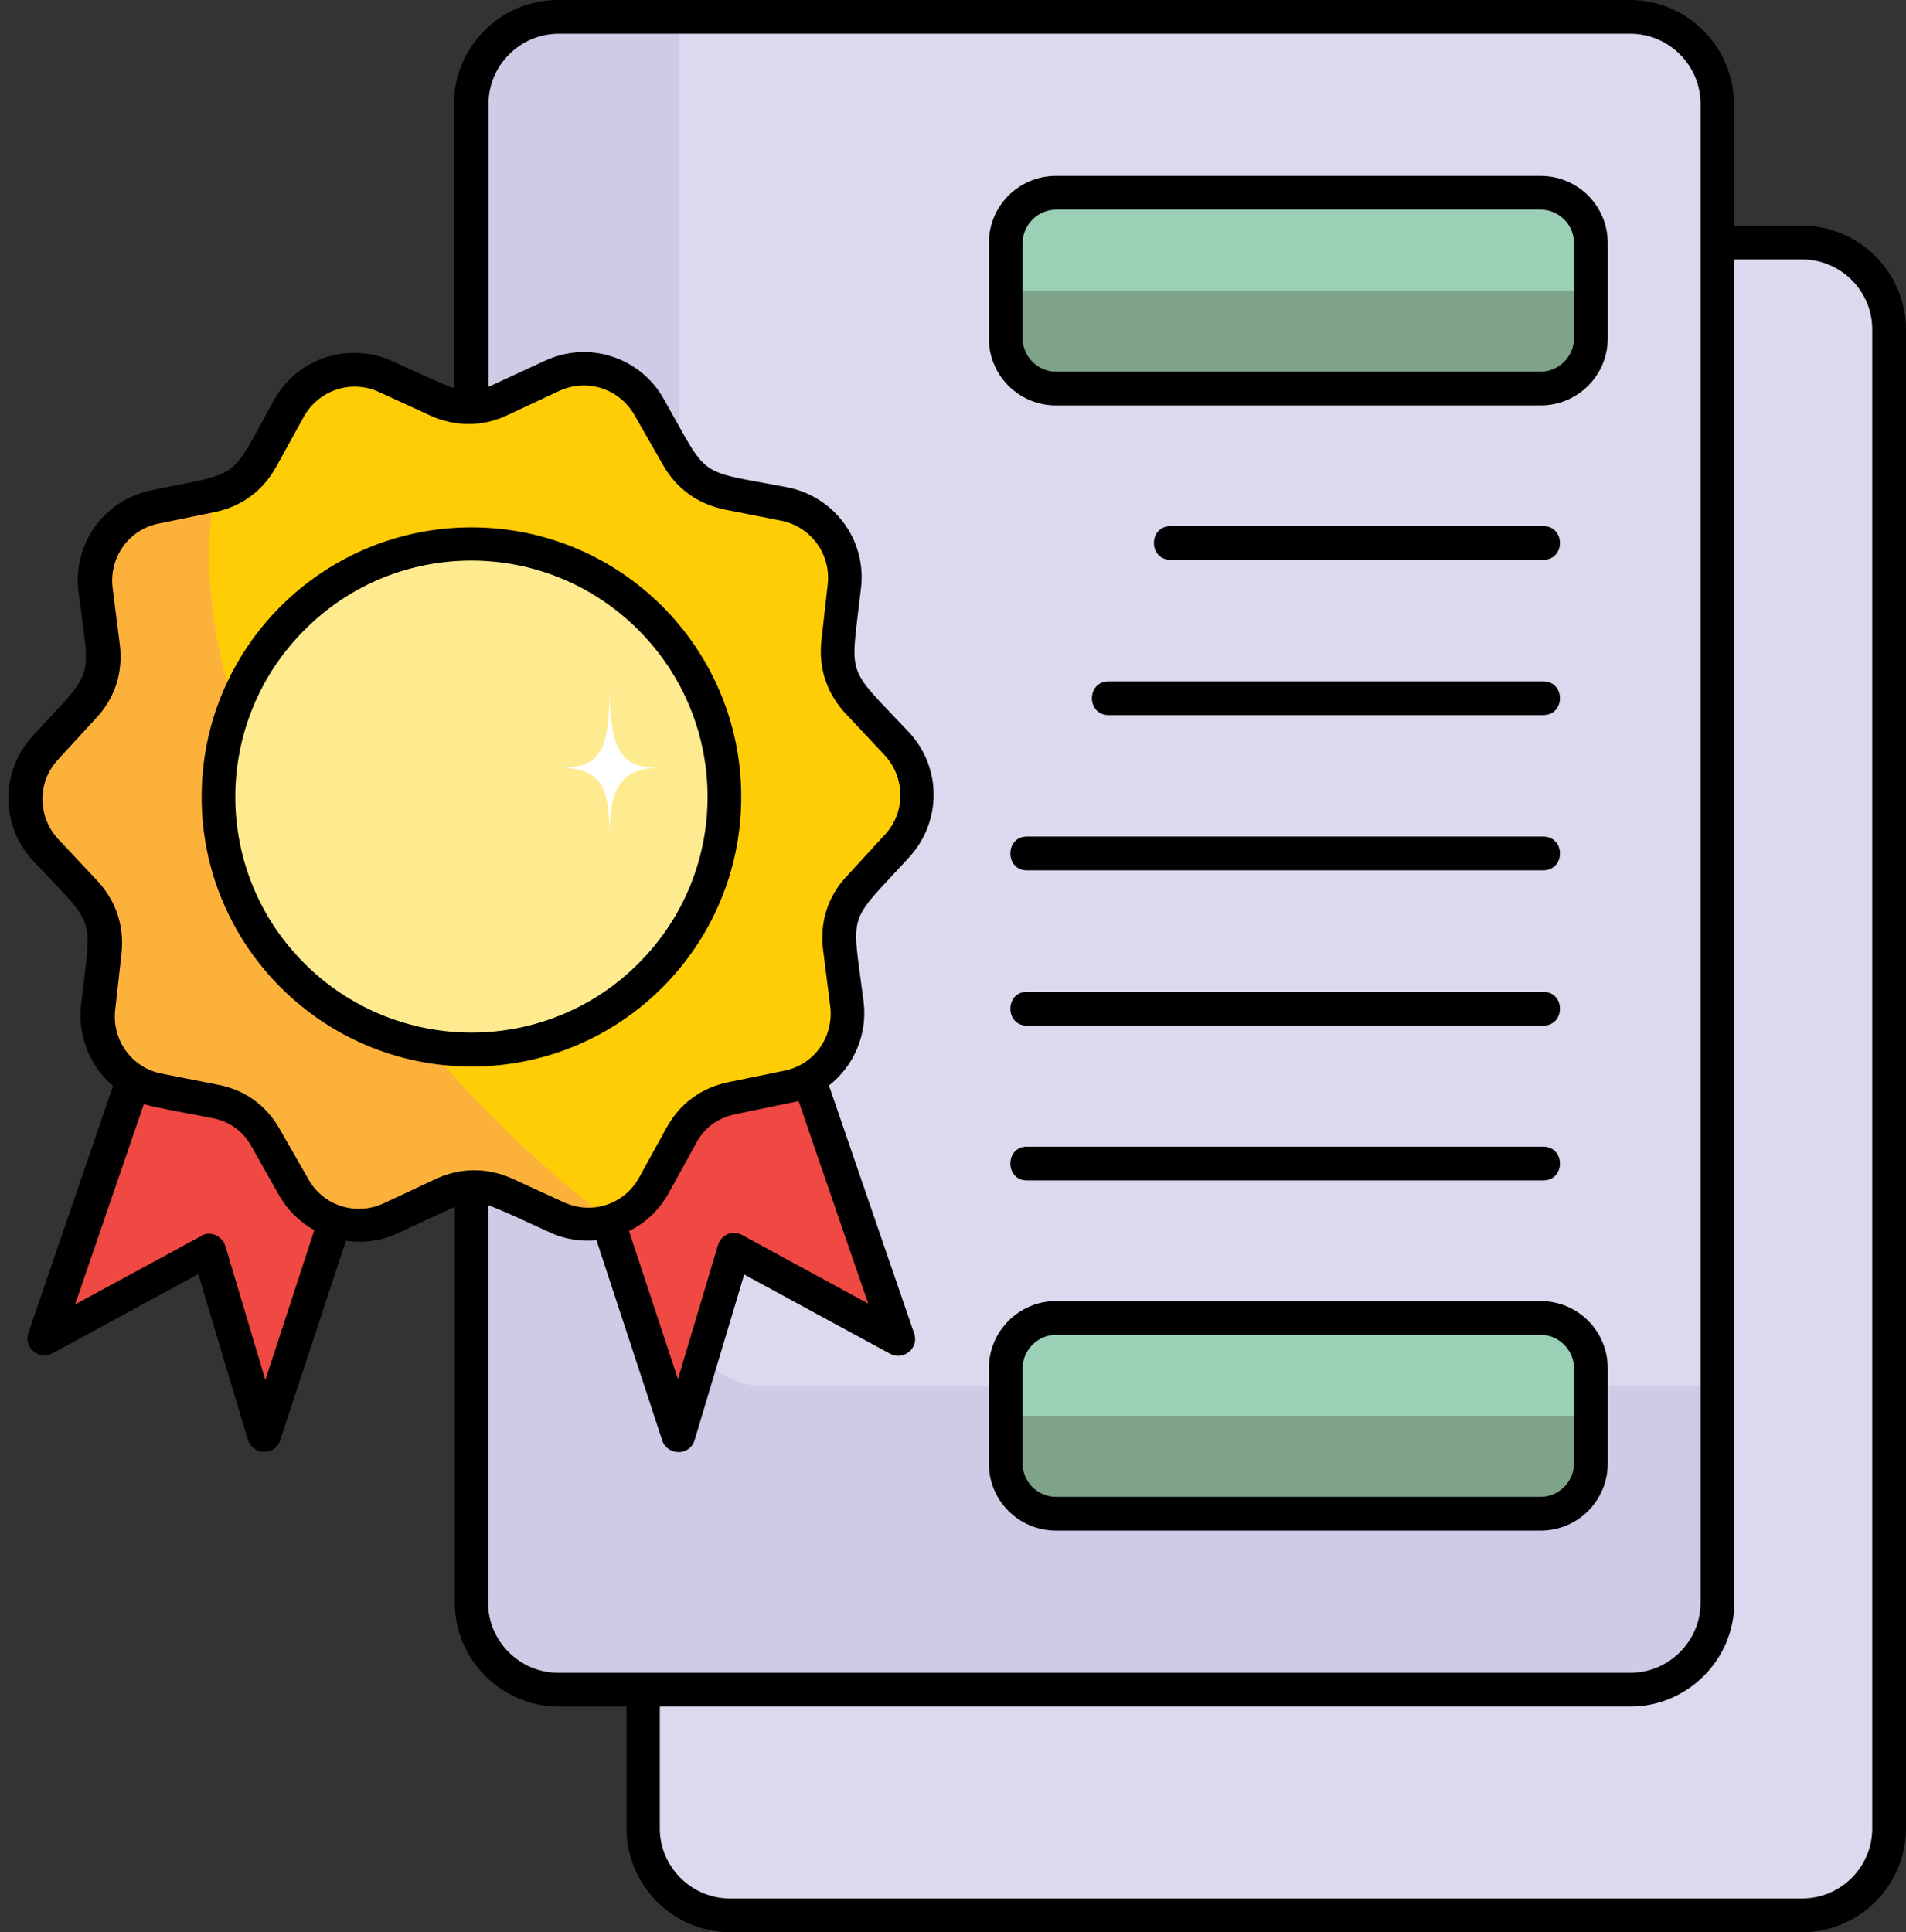 <?xml version="1.0" encoding="UTF-8"?>
<!DOCTYPE svg PUBLIC '-//W3C//DTD SVG 1.0//EN'
          'http://www.w3.org/TR/2001/REC-SVG-20010904/DTD/svg10.dtd'>
<svg height="458.0" preserveAspectRatio="xMidYMid meet" version="1.0" viewBox="28.8 27.2 451.8 458.0" width="451.8" xmlns="http://www.w3.org/2000/svg" xmlns:xlink="http://www.w3.org/1999/xlink" zoomAndPan="magnify"
><rect x="28.8" y="27.2" width="451.8" height="458.0" fill="#333333" stroke="none"/><g id="change1_1"
  ><path clip-rule="evenodd" d="M201.9,84.7H456c11.4,0,20.6,9.3,20.6,20.6v355.3c0,11.3-9.3,20.6-20.6,20.6H201.9c-11.3,0-20.6-9.3-20.6-20.6 V105.3C181.2,94,190.5,84.7,201.9,84.7L201.9,84.7z" fill="#dbd9ed" fill-rule="evenodd"
  /></g
  ><g id="change2_1"
  ><path clip-rule="evenodd" d="M161.2,31.2h254.2c11.3,0,20.6,9.3,20.6,20.6v355.3c0,11.3-9.3,20.6-20.6,20.6H161.2 c-11.3,0-20.6-9.3-20.6-20.6V51.8C140.6,40.5,149.8,31.2,161.2,31.2L161.2,31.2z" fill="#cecbe6" fill-rule="evenodd"
  /></g
  ><g id="change1_2"
  ><path clip-rule="evenodd" d="M189.8,31.2h225.6c11.3,0,20.6,9.3,20.6,20.6v304H210.4c-11.3,0-20.6-9.3-20.6-20.6V31.2z" fill="#dbd9ed" fill-rule="evenodd"
  /></g
  ><g id="change3_1"
  ><path clip-rule="evenodd" d="M279.1,72.9H394c6.5,0,11.9,5.4,11.9,11.9v22.6c0,6.5-5.4,11.9-11.9,11.9H279.1c-6.5,0-11.9-5.4-11.9-11.9V84.8 C267.2,78.2,272.5,72.9,279.1,72.9L279.1,72.9z" fill="#9bcfb6" fill-rule="evenodd"
  /></g
  ><g id="change4_1"
  ><path clip-rule="evenodd" d="M405.9,96.1v11.3c0,6.5-5.4,11.9-11.9,11.9H279.1c-6.5,0-11.9-5.4-11.9-11.9V96.1H405.9z" fill="#7fa388" fill-rule="evenodd"
  /></g
  ><g id="change3_2"
  ><path clip-rule="evenodd" d="M279.1,339.6H394c6.5,0,11.9,5.4,11.9,11.9v22.6c0,6.6-5.4,11.9-11.9,11.9H279.1c-6.5,0-11.9-5.4-11.9-11.9 v-22.6C267.2,345,272.5,339.6,279.1,339.6L279.1,339.6z" fill="#9bcfb6" fill-rule="evenodd"
  /></g
  ><g id="change4_2"
  ><path clip-rule="evenodd" d="M405.9,362.8v11.3c0,6.6-5.4,11.9-11.9,11.9H279.1c-6.5,0-11.9-5.4-11.9-11.9v-11.3H405.9z" fill="#7fa388" fill-rule="evenodd"
  /></g
  ><g id="change5_1"
  ><path clip-rule="evenodd" d="M112.9,302.2l-21.5,65.2l-13.2-44l-38.9,21.1l28.4-82.7c0.7,0.3,1.4,0.5,2.1,0.7l12.6,3.1 c5.1,1.3,9,5,11.6,10.8l6.3,14.6C103.1,297.5,107.8,301.3,112.9,302.2L112.9,302.2z M168.1,302l21.6,65.5l13.2-44l38.9,21.1 L213,261.2c-0.4,0.1-0.7,0.2-1.1,0.3l-12.6,3.3c-5,1.4-9,5.1-11.5,11l-6.2,14.7C178.9,297.4,173.6,301.5,168.1,302L168.1,302z" fill="#f04843" fill-rule="evenodd"
  /></g
  ><g id="change6_1"
  ><path clip-rule="evenodd" d="M182.7,123.7l6.6,11.7c2.7,4.7,6.8,7.7,12.1,8.7l13.2,2.6c9.1,1.8,15.4,10.2,14.3,19.5l-1.5,13.4 c-0.6,5.4,1,10.2,4.7,14.1l9.2,9.8c6.4,6.8,6.4,17.3,0.1,24.2l-9.1,9.9c-3.7,4-5.2,8.8-4.5,14.2l1.7,13.4c1.2,9.3-5,17.8-14.1,19.6 l-13.2,2.7c-5.3,1.1-9.4,4.1-12,8.8l-6.5,11.8c-4.5,8.1-14.5,11.5-22.9,7.6l-12.2-5.6c-4.9-2.2-10-2.2-14.9,0.1l-12.2,5.7 c-8.4,3.9-18.5,0.8-23-7.3l-6.6-11.7c-2.7-4.7-6.8-7.7-12.1-8.7l-13.2-2.5c-9.1-1.8-15.4-10.2-14.3-19.5l1.5-13.4 c0.6-5.4-1-10.2-4.7-14.2l-9.2-9.8c-6.4-6.8-6.4-17.3-0.1-24.2l9.1-9.9c3.7-4,5.2-8.9,4.5-14.2l-1.7-13.4c-1.2-9.2,5-17.8,14.1-19.6 l13.2-2.7c5.3-1.1,9.4-4.1,12-8.8l6.5-11.8c4.5-8.2,14.5-11.5,22.9-7.6l12.2,5.6c4.9,2.2,10,2.2,14.9-0.1l12.2-5.7 C168.1,112.4,178.1,115.6,182.7,123.7L182.7,123.7z" fill="#fcb13b" fill-rule="evenodd"
  /></g
  ><g id="change7_1"
  ><path clip-rule="evenodd" d="M182.7,123.7l6.6,11.7c2.7,4.7,6.8,7.7,12.1,8.7l13.2,2.6c9.1,1.8,15.4,10.2,14.3,19.5l-1.5,13.4 c-0.6,5.4,1,10.2,4.7,14.1l9.2,9.8c6.4,6.8,6.4,17.3,0.1,24.2l-9.1,9.9c-3.7,4-5.2,8.8-4.5,14.2l1.7,13.4c1.2,9.3-5,17.8-14.1,19.6 l-13.2,2.7c-5.3,1.1-9.4,4.1-12,8.8l-6.5,11.8c-2.3,4.1-6,7-10.2,8.4c-62.6-47.9-102.6-122-93.9-171.8c4.9-1.2,8.8-4.2,11.3-8.6 l6.5-11.8c4.5-8.2,14.5-11.5,22.9-7.6l12.2,5.6c4.9,2.2,10,2.2,14.9-0.1l12.2-5.7C168.1,112.4,178.1,115.6,182.7,123.7L182.7,123.7z" fill="#ffcd05" fill-rule="evenodd"
  /></g
  ><g id="change8_1"
  ><path clip-rule="evenodd" d="M140.6,156.2c33.1,0,60,26.8,60,60c0,33.1-26.8,60-60,60c-33.1,0-60-26.8-60-60 C80.6,183,107.4,156.2,140.6,156.2L140.6,156.2z" fill="#feeb90" fill-rule="evenodd"
  /></g
  ><g id="change8_2"
  ><path clip-rule="evenodd" d="M173.3,190.4c9.5,0,17.2,7.7,17.2,17.2c0,9.5-7.7,17.2-17.2,17.2c-9.5,0-17.2-7.7-17.2-17.2 C156.2,198.1,163.8,190.4,173.3,190.4L173.3,190.4z" fill="#feeb90" fill-rule="evenodd"
  /></g
  ><g id="change8_3"
  ><path clip-rule="evenodd" d="M169.6,229.9c5,0,9.1,4.1,9.1,9.1c0,5-4.1,9.1-9.1,9.1c-5,0-9.1-4.1-9.1-9.1 C160.5,234,164.6,229.9,169.6,229.9L169.6,229.9z" fill="#feeb90" fill-rule="evenodd"
  /></g
  ><g id="change9_1"
  ><path clip-rule="evenodd" d="M185,209.2c-8.7,0-11.7-3.5-11.7-19.7c0,14.9-1.6,19.7-11.7,19.7c10.1,0,11.7,5.2,11.7,16.5 C173.3,215.7,174.9,209.2,185,209.2L185,209.2z" fill="#fff" fill-rule="evenodd"
  /></g
  ><g id="change10_1"
  ><path d="M140.6,152.2c35.3,0,63.9,28.6,63.9,63.9c0,35.3-28.6,63.9-63.9,63.9c-35.3,0-64-28.6-64-63.9 C76.6,180.8,105.2,152.2,140.6,152.2L140.6,152.2z M180.1,176.5c-21.9-21.9-57.3-21.9-79.1,0c-21.9,21.9-21.9,57.3,0,79.1 c21.9,21.8,57.3,21.8,79.1,0C202,233.8,202,198.4,180.1,176.5L180.1,176.5z M186.1,121.7c11,19.4,7.4,16.8,29.3,21 c11.2,2.2,18.8,12.5,17.5,23.8c-2.5,22.1-3.9,18,11.3,34.2c7.8,8.3,7.9,21.1,0.2,29.6c-15,16.4-13.7,12.2-10.9,34.3 c1,7.7-2.3,15.3-8.2,19.9l20.2,58.8l0,0c1.2,3.4-2.5,6.5-5.7,4.8l-34.6-18.8l-11.7,39.1c-1.1,4-6.4,3.9-7.7,0.3l-15.6-47.5 c-3.7,0.3-7.5-0.2-11.1-1.9c-2.7-1.2-12.4-5.8-14.6-6.4v94.2c0,9.1,7.5,16.6,16.6,16.6h254.2c9.1,0,16.6-7.5,16.6-16.6V51.8 c0-9.1-7.5-16.6-16.6-16.6H161.2c-9.1,0-16.6,7.5-16.6,16.6v67.1l13.4-6.2C168.3,107.9,180.5,111.8,186.1,121.7L186.1,121.7z M218.1,288.2l-15,3.1c-4.1,0.9-7.3,3.1-9.3,6.9l-6.5,11.8c-2.2,4-5.5,7.1-9.4,9l11.6,35.1l9.5-31.8c0.7-2.4,3.5-3.7,6-2.2 l29.6,16.1L218.1,288.2z M136.5,313.3l-13.4,6.2c-4,1.9-8.2,2.4-12.3,1.8l-15.6,47.3c-1.2,3.7-6.5,3.7-7.7-0.3l-11.7-39.1 l-34.6,18.8c-3.2,1.7-6.8-1.4-5.7-4.8l0,0l20.1-58.6c-5.4-4.6-8.4-11.7-7.6-19.1c2.5-22.1,3.9-18-11.3-34.2 c-7.8-8.3-7.9-21.2-0.2-29.6c15-16.4,13.7-12.2,10.9-34.3c-1.4-11.3,6.1-21.7,17.3-24c21.8-4.5,18.3-1.9,29-21.3 c5.5-10,17.7-14,28.1-9.3c2.7,1.2,12.4,5.8,14.6,6.4V51.8c0-13.5,11.1-24.6,24.6-24.6h254.2c13.5,0,24.6,11.1,24.6,24.6v28.9H456 c13.5,0,24.6,11.1,24.6,24.6v355.3c0,13.5-11.1,24.6-24.6,24.6H201.9c-13.5,0-24.6-11.1-24.6-24.6v-28.9h-16.1 c-13.5,0-24.6-11.1-24.6-24.6V313.3z M103.3,318.8c-3.4-1.9-6.3-4.7-8.3-8.2l-6.6-11.7c-2.1-3.7-5.2-5.9-9.4-6.7 c-3.3-0.7-13.4-2.4-16.1-3.3l-16.3,47.5l30.6-16.6c2.1-0.6,4.3,0.6,5,2.7l9.5,31.8L103.3,318.8z M185.9,137.3l-6.7-11.7 c-3.6-6.3-11.3-8.8-17.9-5.7l-12.2,5.7c-5.9,2.8-12.3,2.8-18.3,0.1l-12.2-5.6c-6.6-3-14.3-0.4-17.8,5.9l-6.5,11.8 c-3.2,5.8-8.3,9.5-14.7,10.8l-13.2,2.7c-7.1,1.4-11.8,8.1-10.9,15.3l1.7,13.4c0.8,6.5-1.1,12.6-5.6,17.4l-9.1,9.9 c-4.9,5.3-4.8,13.5,0.1,18.8l9.2,9.8c4.5,4.8,6.5,10.8,5.8,17.3l-1.5,13.4c-0.8,7.3,4.1,13.8,11.1,15.1l13.2,2.6 c6.4,1.2,11.6,4.9,14.8,10.7l6.7,11.7c3.5,6.3,11.3,8.8,17.9,5.7l12.2-5.7c5.9-2.8,12.3-2.8,18.3-0.1l12.2,5.6 c6.6,3,14.3,0.5,17.8-5.9l6.5-11.8c3.2-5.8,8.3-9.5,14.7-10.8l13.2-2.7c7-1.4,11.8-7.9,10.9-15.3l-1.7-13.4 c-0.8-6.5,1.1-12.6,5.6-17.4l9.1-9.9c4.9-5.3,4.8-13.5-0.1-18.8l-9.2-9.8c-4.5-4.8-6.5-10.8-5.8-17.3l1.5-13.4 c0.8-7.2-4-13.7-11.1-15.1l-13.2-2.6C194.2,146.7,189.1,143,185.9,137.3L185.9,137.3z M394.6,151.9c5.3,0,5.3,8,0,8h-88.3 c-5.3,0-5.3-8,0-8H394.6z M394.6,299c5.3,0,5.3,8,0,8H272.2c-5.2,0-5.2-8,0-8H394.6z M394.6,262.3c5.3,0,5.3,8,0,8H272.2 c-5.2,0-5.2-8,0-8H394.6z M394.6,225.5c5.3,0,5.3,8,0,8H272.2c-5.2,0-5.2-8,0-8H394.6z M394.6,188.7c5.3,0,5.3,8,0,8h-103 c-5.3,0-5.3-8,0-8H394.6z M279.1,335.6H394c8.8,0,15.9,7.1,15.9,15.9v22.6c0,8.8-7.1,15.9-15.9,15.9H279.1 c-8.8,0-15.9-7.1-15.9-15.9v-22.6C263.2,342.8,270.3,335.6,279.1,335.6L279.1,335.6z M394,343.6H279.1c-4.3,0-7.9,3.6-7.9,7.9v22.6 c0,4.4,3.6,7.9,7.9,7.9H394c4.3,0,7.9-3.6,7.9-7.9v-22.6C401.9,347.2,398.3,343.6,394,343.6L394,343.6z M279.1,68.9H394 c8.8,0,15.9,7.1,15.9,15.9v22.6c0,8.8-7.1,15.9-15.9,15.9H279.1c-8.8,0-15.9-7.1-15.9-15.9V84.8C263.2,76,270.3,68.9,279.1,68.9 L279.1,68.9z M394,76.9H279.1c-4.3,0-7.9,3.6-7.9,7.9v22.6c0,4.3,3.6,7.9,7.9,7.9H394c4.3,0,7.9-3.6,7.9-7.9V84.8 C401.9,80.4,398.3,76.9,394,76.9L394,76.9z M439.9,88.7v318.4c0,13.5-11.1,24.6-24.6,24.6H185.2v28.9c0,9.1,7.5,16.6,16.6,16.6H456 c9.2,0,16.6-7.5,16.6-16.6V105.3c0-9.2-7.5-16.6-16.6-16.6H439.9z"
  /></g
></svg
>
